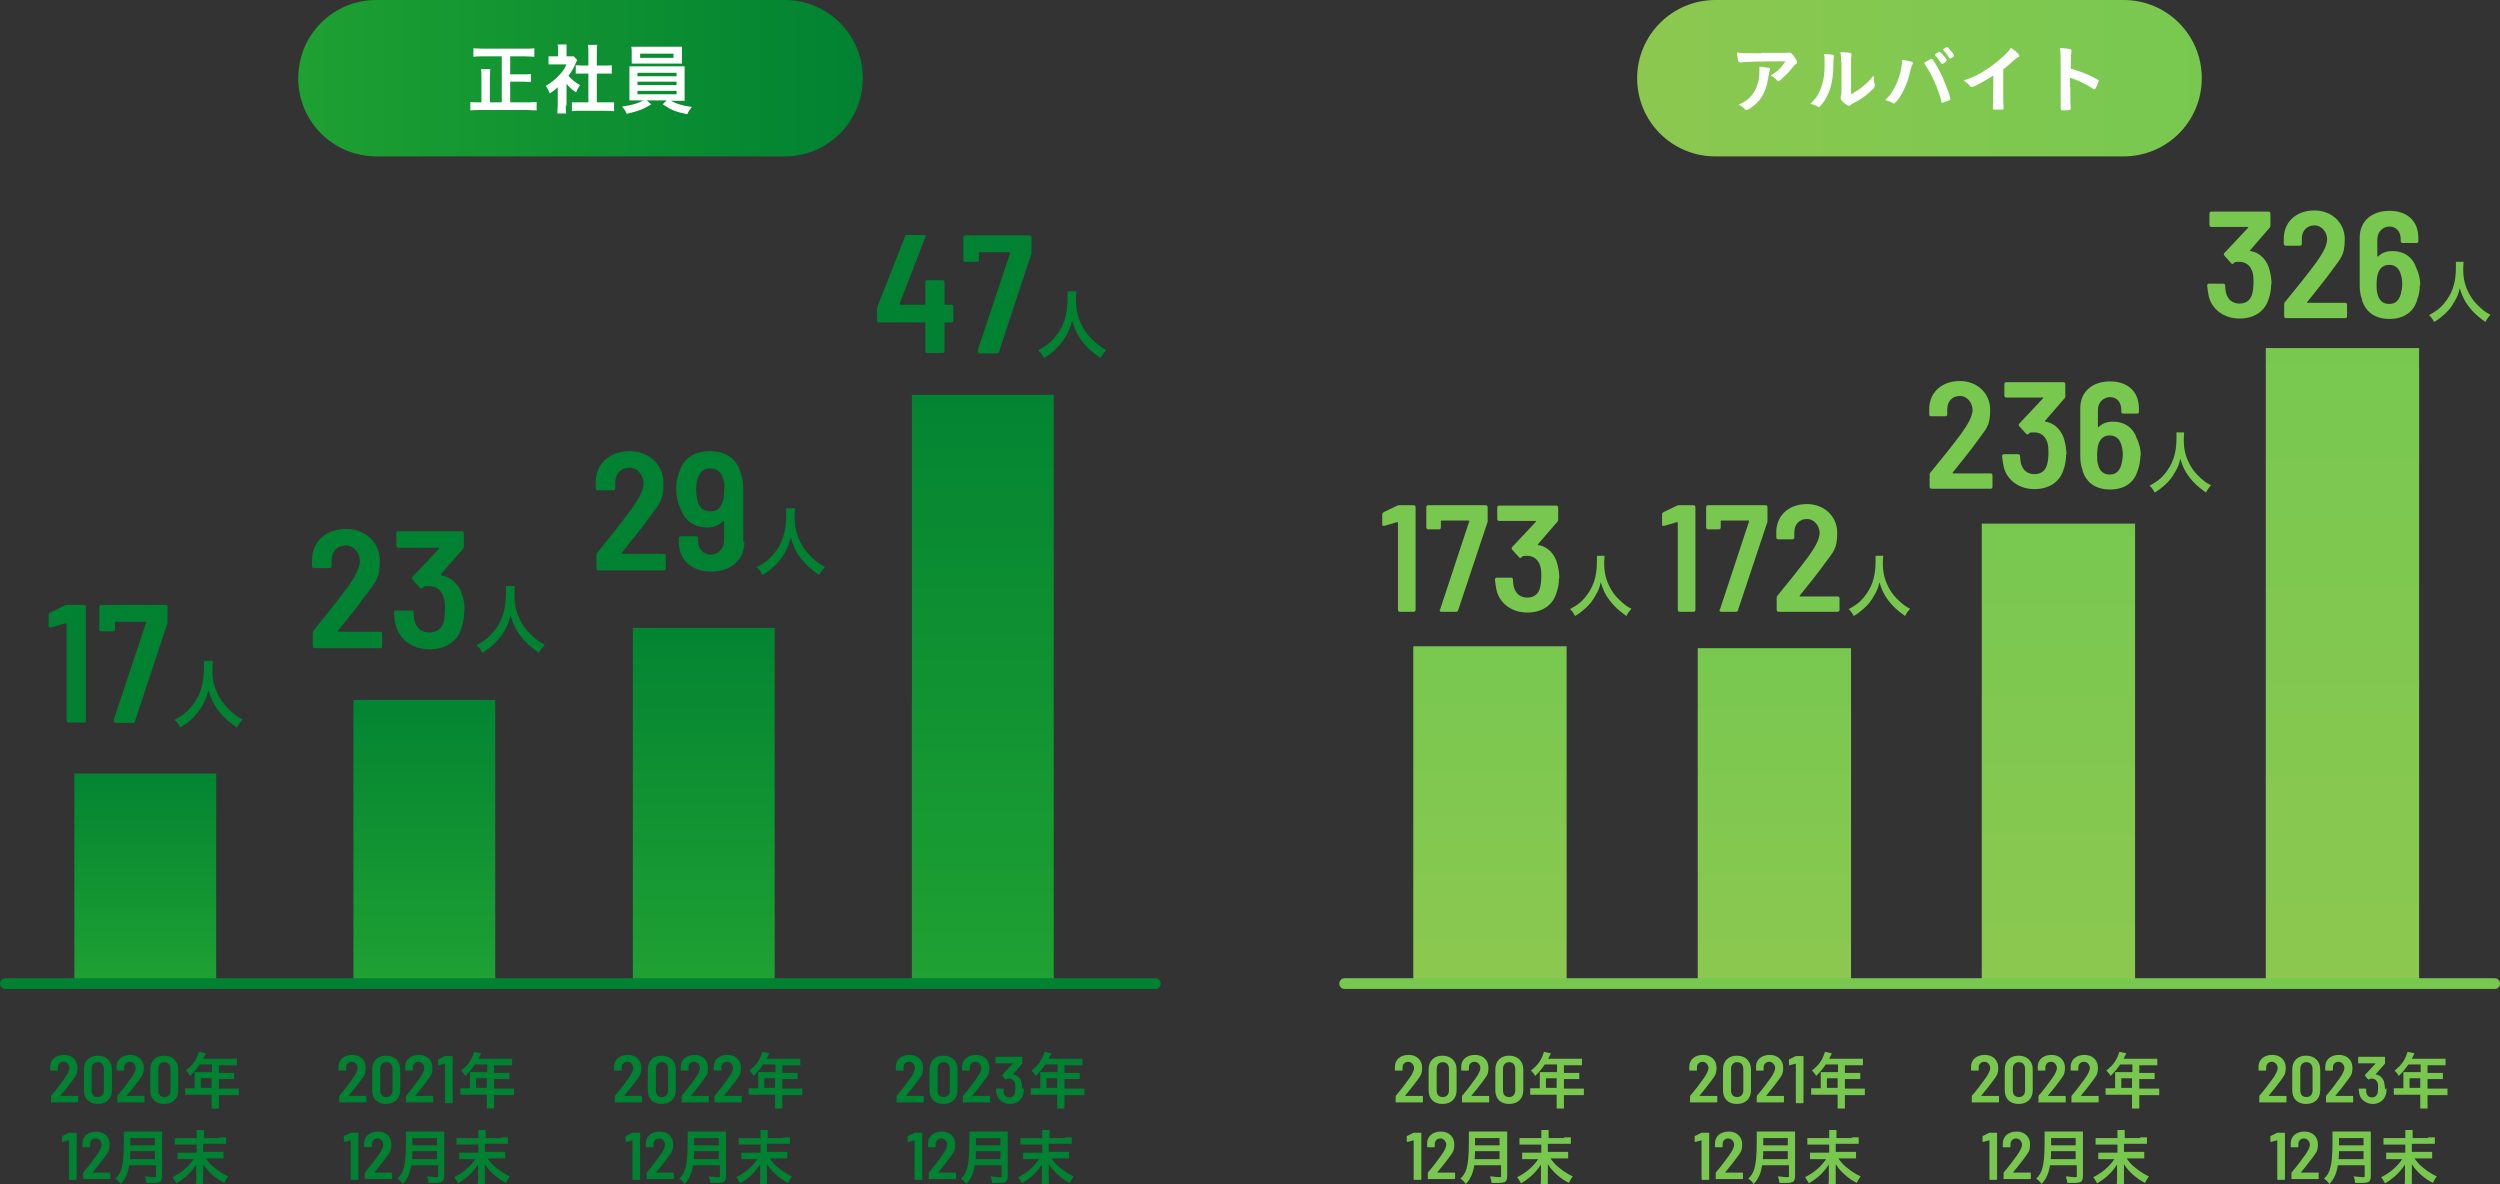 <?xml version="1.0" encoding="UTF-8"?>
<svg id="_レイヤー_2" xmlns="http://www.w3.org/2000/svg" xmlns:xlink="http://www.w3.org/1999/xlink" version="1.1" viewBox="0 0 652.2 308.9">
  <rect x="0" y="0" width="652.2" height="308.9" fill="#333333" stroke="none"/>
  <!-- Generator: Adobe Illustrator 29.1.0, SVG Export Plug-In . SVG Version: 2.1.0 Build 142)  -->
  <defs>
    <style>
      .st0 {
        fill: url(#_名称未設定グラデーション_5544);
      }

      .st1 {
        fill: url(#_名称未設定グラデーション_5543);
      }

      .st2 {
        fill: url(#_名称未設定グラデーション_5542);
      }

      .st3 {
        fill: url(#_名称未設定グラデーション_5541);
      }

      .st4 {
        fill: #008232;
      }

      .st5 {
        fill: #fff;
      }

      .st6 {
        fill: url(#_名称未設定グラデーション_518);
      }

      .st7 {
        fill: url(#_名称未設定グラデーション_554);
      }

      .st8 {
        fill: url(#_名称未設定グラデーション_123);
      }

      .st9 {
        fill: url(#_名称未設定グラデーション_121);
      }

      .st10 {
        fill: url(#_名称未設定グラデーション_122);
      }

      .st11 {
        fill: #78c850;
      }

      .st12 {
        fill: url(#_名称未設定グラデーション_12);
      }
    </style>
    <linearGradient id="_名称未設定グラデーション_518" data-name="名称未設定グラデーション 518" x1="77.8" y1="20.4" x2="225" y2="20.4" gradientUnits="userSpaceOnUse">
      <stop offset="0" stop-color="#1ea032"/>
      <stop offset="1" stop-color="#008232"/>
    </linearGradient>
    <linearGradient id="_名称未設定グラデーション_554" data-name="名称未設定グラデーション 554" x1="462.9" y1="256.6" x2="462.9" y2="169.1" gradientUnits="userSpaceOnUse">
      <stop offset="0" stop-color="#8cc850"/>
      <stop offset="1" stop-color="#78c850"/>
    </linearGradient>
    <linearGradient id="_名称未設定グラデーション_5541" data-name="名称未設定グラデーション 554" x1="388.7" x2="388.7" y2="168.6" xlink:href="#_名称未設定グラデーション_554"/>
    <linearGradient id="_名称未設定グラデーション_5542" data-name="名称未設定グラデーション 554" x1="537" x2="537" y2="136.6" xlink:href="#_名称未設定グラデーション_554"/>
    <linearGradient id="_名称未設定グラデーション_5543" data-name="名称未設定グラデーション 554" x1="611.1" y1="256.6" x2="611.1" y2="90.8" xlink:href="#_名称未設定グラデーション_554"/>
    <linearGradient id="_名称未設定グラデーション_5544" data-name="名称未設定グラデーション 554" x1="427.1" y1="20.4" x2="574.4" y2="20.4" xlink:href="#_名称未設定グラデーション_554"/>
    <linearGradient id="_名称未設定グラデーション_12" data-name="名称未設定グラデーション 12" x1="110.7" y1="256.2" x2="110.7" y2="182.6" gradientUnits="userSpaceOnUse">
      <stop offset="0" stop-color="#1fa133"/>
      <stop offset="1" stop-color="#038432"/>
    </linearGradient>
    <linearGradient id="_名称未設定グラデーション_121" data-name="名称未設定グラデーション 12" x1="183.6" y1="256.6" x2="183.6" y2="163.8" xlink:href="#_名称未設定グラデーション_12"/>
    <linearGradient id="_名称未設定グラデーション_122" data-name="名称未設定グラデーション 12" x1="256.4" y1="256.6" x2="256.4" y2="103" xlink:href="#_名称未設定グラデーション_12"/>
    <linearGradient id="_名称未設定グラデーション_123" data-name="名称未設定グラデーション 12" x1="37.9" y1="256.2" x2="37.9" y2="201.8" xlink:href="#_名称未設定グラデーション_12"/>
  </defs>
  <g>
    <path class="st4" d="M155.6,148.3v-3.4c0-.3,0-.4.2-.7,3.2-3.9,6.2-7.7,8.8-11.2,2-2.8,3.3-5.1,3.3-7s-1.5-4-3.7-4-3.7,1.5-3.7,3.9v1.5c0,.3-.2.5-.5.5h-4.1c-.3,0-.5-.2-.5-.5v-1.9c.2-4.8,3.9-7.8,8.9-7.8s8.8,3.5,8.8,8.3-1.2,5.5-3.5,8.7c-2.2,3.1-4.8,6.3-7.4,9.5-.1.1,0,.3.1.3h10.9c.3,0,.5.2.5.5v3.3c0,.3-.2.5-.5.5h-17.1c-.3,0-.5-.2-.5-.5Z"/>
    <path class="st4" d="M194.2,141.3c0,4.8-3.5,7.8-8.7,7.8s-8.4-3.1-8.4-7.7v-1c0-.3.2-.5.5-.5h4c.3,0,.5.2.5.5v.6c0,2.2,1.4,3.7,3.3,3.7s3.5-1.5,3.5-3.8v-4.8c0-.2-.1-.3-.3-.1-1.1,1.1-2.5,1.6-4.1,1.6-3.5,0-6-1.9-7-5-.7-1.4-1.1-3.1-1.1-5s.3-3.2.8-4.4c1-3.6,3.9-5.5,8-5.5s6.9,1.9,8,5.5c0,0,0,.2,0,.2.5,1.1.7,2.5.7,4.1v13.9ZM189,127.7c0-1,0-2-.4-2.9-.5-1.7-1.6-2.6-3.3-2.6s-2.8,1-3.3,2.7c-.3.9-.4,1.9-.4,2.9s.2,2.3.5,3.3c.5,1.5,1.6,2.3,3.2,2.3s2.7-.8,3.2-2.4c.4-1,.4-2.2.4-3.3Z"/>
    <path class="st4" d="M207.4,132.6c0,.3-.1,1.3-.1,2,0,3.1.5,5.1,1.9,7.6.8,1.4,1.7,2.4,3,3.6,1.1,1,1.7,1.4,3,2.1-.7.8-1,1.2-1.5,2.1-2.3-1.6-3.5-2.7-4.9-4.5-1.2-1.6-1.9-3.1-2.5-5.3-.4,1.5-.7,2.4-1.5,3.9-.8,1.4-1.6,2.4-2.9,3.7-1,.9-1.6,1.4-3,2.2-.4-.9-.8-1.4-1.5-2,2-1.1,3-1.8,4.2-3.2,2.5-2.8,3.5-6,3.5-10.6s0-1.1,0-1.6h2.5Z"/>
  </g>
  <g>
    <path class="st4" d="M248.7,80.1v3.5c0,.3-.2.5-.5.5h-1.6c-.1,0-.2,0-.2.2v7.3c0,.3-.2.5-.5.5h-4c-.3,0-.5-.2-.5-.5v-7.3c0-.1,0-.2-.2-.2h-11.9c-.3,0-.5-.2-.5-.5v-2.9c0-.2,0-.4.1-.7l7.2-18.3c0-.3.3-.4.6-.4h4.3c.4,0,.6.2.4.6l-6.7,17.3c0,.2,0,.3.2.3h6.3c.1,0,.2,0,.2-.2v-5.7c0-.3.2-.5.5-.5h4c.3,0,.5.2.5.5v5.7c0,.1,0,.2.2.2h1.6c.3,0,.5.2.5.5Z"/>
    <path class="st4" d="M255,91.6l8.5-25.5c0-.2,0-.3-.2-.3h-7.7c-.1,0-.2,0-.2.2v1.8c0,.3-.2.5-.5.5h-3.1c-.3,0-.5-.2-.5-.5v-5.9c0-.3.3-.5.6-.5h16.7c.3,0,.5.2.5.5v3.5c0,.2,0,.4,0,.7l-8.5,25.7c0,.3-.3.4-.6.4h-4.4c-.4,0-.5-.2-.4-.6Z"/>
    <path class="st4" d="M280.8,76c0,.3-.1,1.3-.1,2,0,3.1.5,5.1,1.9,7.6.8,1.4,1.7,2.4,3,3.6,1.1,1,1.7,1.4,3,2.1-.7.8-1,1.2-1.5,2.1-2.3-1.6-3.5-2.7-4.9-4.5-1.2-1.6-1.9-3.1-2.5-5.3-.4,1.5-.7,2.4-1.5,3.9-.8,1.4-1.6,2.4-2.9,3.7-1,.9-1.6,1.4-3,2.2-.4-.9-.8-1.4-1.5-2,2-1.1,3-1.8,4.2-3.2,2.5-2.8,3.5-6,3.5-10.6s0-1.1,0-1.6h2.5Z"/>
  </g>
  <g>
    <path class="st4" d="M233.9,287.6v-1.4c0-.1,0-.2,0-.3,1.3-1.5,2.5-3.1,3.5-4.5.8-1.1,1.3-2.1,1.3-2.8s-.6-1.6-1.5-1.6-1.5.6-1.5,1.5v.6c0,.1,0,.2-.2.2h-1.6c-.1,0-.2,0-.2-.2v-.8c0-1.9,1.5-3.1,3.6-3.1s3.5,1.4,3.5,3.3-.5,2.2-1.4,3.5c-.9,1.2-1.9,2.5-3,3.8,0,0,0,.1,0,.1h4.4c.1,0,.2,0,.2.2v1.3c0,.1,0,.2-.2.2h-6.8c-.1,0-.2,0-.2-.2Z"/>
    <path class="st4" d="M242.5,284.4v-5.4c0-2.2,1.4-3.6,3.6-3.6s3.7,1.4,3.7,3.6v5.4c0,2.2-1.4,3.6-3.7,3.6s-3.6-1.4-3.6-3.6ZM247.8,284.5v-5.6c0-1.1-.6-1.8-1.6-1.8s-1.6.7-1.6,1.8v5.6c0,1.1.6,1.7,1.6,1.7s1.6-.7,1.6-1.7Z"/>
    <path class="st4" d="M251.2,287.6v-1.4c0-.1,0-.2,0-.3,1.3-1.5,2.5-3.1,3.5-4.5.8-1.1,1.3-2.1,1.3-2.8s-.6-1.6-1.5-1.6-1.5.6-1.5,1.5v.6c0,.1,0,.2-.2.2h-1.6c-.1,0-.2,0-.2-.2v-.8c0-1.9,1.5-3.1,3.6-3.1s3.5,1.4,3.5,3.3-.5,2.2-1.4,3.5c-.9,1.2-1.9,2.5-3,3.8,0,0,0,.1,0,.1h4.4c.1,0,.2,0,.2.2v1.3c0,.1,0,.2-.2.2h-6.8c-.1,0-.2,0-.2-.2Z"/>
    <path class="st4" d="M267.1,283.9c0,.6,0,1.1-.2,1.7-.4,1.4-1.7,2.4-3.4,2.4s-3.2-1.1-3.5-2.6c-.1-.4-.1-.8-.2-1.2,0-.1,0-.2.2-.2h1.6c.1,0,.2,0,.2.2,0,.3,0,.6,0,.8.2.8.7,1.3,1.5,1.3s1.3-.5,1.5-1.2c0-.4.1-.8.1-1.2s0-1-.1-1.3c-.2-.7-.8-1.2-1.5-1.2s-.4,0-.7.2c-.1,0-.2,0-.3,0l-.8-.9c0,0,0-.2,0-.3l2.7-2.9c0,0,0-.1,0-.1h-4.3c-.1,0-.2,0-.2-.2v-1.3c0-.1,0-.2.2-.2h6.6c.1,0,.2,0,.2.2v1.4c0,.1,0,.2-.1.3l-2.3,2.6c0,0,0,0,0,.1,1.2.2,2,1.1,2.2,2.2.1.5.2,1.1.2,1.7Z"/>
    <path class="st4" d="M271.4,280.6c0-.3,0-.6,0-.9.3,0,.6,0,1.1,0h3.4v-2h-3.2c-.8,1.2-1.6,2.1-2.5,3-.4-.7-.6-.9-1.1-1.4,1.6-1.3,2.4-2.3,3-3.8.2-.5.3-.8.4-1.1l1.8.4c0,0-.3.6-.7,1.4h7.2c.8,0,1.1,0,1.6,0v1.7c-.5,0-.9,0-1.6,0h-3.1v2h2.4c.7,0,1.1,0,1.6,0v1.6c-.4,0-.9,0-1.5,0h-2.5v2.5h3.5c.7,0,1.2,0,1.7,0v1.7c-.5,0-1,0-1.7,0h-3.5v1.9c0,.8,0,1.2,0,1.6h-1.9c0-.4,0-.8,0-1.7v-1.9h-5.2c-.7,0-1.2,0-1.7,0v-1.7c.5,0,1,0,1.7,0h.8v-3.2ZM275.8,283.8v-2.5h-2.8v2.5h2.8Z"/>
    <path class="st4" d="M238.7,295.5h1.7c.1,0,.2,0,.2.2v11.9c0,.1,0,.2-.2.2h-1.6c-.1,0-.2,0-.2-.2v-10.1c0,0,0,0-.1,0l-1.5.4c-.1,0-.2,0-.2-.2v-1.2c0-.1,0-.2.2-.2l1.6-.8c0,0,.2,0,.3,0Z"/>
    <path class="st4" d="M242.3,307.6v-1.4c0-.1,0-.2,0-.3,1.3-1.5,2.5-3.1,3.5-4.5.8-1.1,1.3-2.1,1.3-2.8s-.6-1.6-1.5-1.6-1.5.6-1.5,1.5v.6c0,.1,0,.2-.2.2h-1.6c-.1,0-.2,0-.2-.2v-.8c0-1.9,1.5-3.1,3.6-3.1s3.5,1.4,3.5,3.3-.5,2.2-1.4,3.5c-.9,1.2-1.9,2.5-3,3.8,0,0,0,.1,0,.1h4.4c.1,0,.2,0,.2.2v1.3c0,.1,0,.2-.2.2h-6.8c-.1,0-.2,0-.2-.2Z"/>
    <path class="st4" d="M254.3,304c-.1.8-.3,1.3-.4,1.8-.4,1.2-.9,2.1-1.8,3.1-.4-.6-.8-1-1.4-1.4.9-.9,1.3-1.6,1.6-2.7.4-1.4.6-3.2.6-7.2s0-1.8,0-2.4c.6,0,1,0,1.8,0h6.4c.8,0,1.3,0,1.8,0,0,.4,0,.8,0,1.7v9.9c0,.8-.2,1.2-.5,1.5-.4.2-.8.3-1.8.3s-.9,0-1.8,0c0-.7-.2-1.1-.4-1.7.8,0,1.6.2,2.3.2s.6,0,.6-.4v-2.7h-6.7ZM261,302.4v-2.1h-6.4c0,.5,0,1-.1,2.1h6.5ZM261,298.8v-1.9h-6.4v1.9h6.4Z"/>
    <path class="st4" d="M277.7,296.7c1,0,1.5,0,1.9,0v1.7c-.5,0-1,0-1.8,0h-4.2v2.1h3.4c1,0,1.5,0,1.9,0v1.7c-.5,0-1.1,0-1.9,0h-2.7c.7,1,1.2,1.6,2.2,2.4,1.1.9,2.3,1.7,3.6,2.3-.4.5-.7,1-1,1.7-1.2-.6-2.2-1.3-3.2-2.2-1-.9-1.6-1.6-2.3-2.7,0,.8,0,1.1,0,1.4v2.6c0,.6,0,1.1,0,1.6h-1.9c0-.5.1-.9.1-1.6v-2.5c0-.5,0-.7,0-1.4-1.3,2-2.8,3.5-5.2,4.9-.4-.7-.6-1-1-1.6,2.4-1.2,4.1-2.7,5.5-4.7h-2.4c-.8,0-1.3,0-1.8,0v-1.7c.5,0,.9,0,1.8,0h3.2v-2.1h-3.9c-.8,0-1.3,0-1.8,0v-1.7c.5,0,.9,0,1.8,0h3.9v-1c0-.5,0-.8,0-1.1h1.9c0,.3,0,.5,0,1.1v1h4.2Z"/>
  </g>
  <g>
    <path class="st4" d="M160.4,287.6v-1.4c0-.1,0-.2,0-.3,1.3-1.5,2.5-3.1,3.5-4.5.8-1.1,1.3-2.1,1.3-2.8s-.6-1.6-1.5-1.6-1.5.6-1.5,1.5v.6c0,.1,0,.2-.2.2h-1.6c-.1,0-.2,0-.2-.2v-.8c0-1.9,1.5-3.1,3.6-3.1s3.5,1.4,3.5,3.3-.5,2.2-1.4,3.5c-.9,1.2-1.9,2.5-3,3.8,0,0,0,.1,0,.1h4.4c.1,0,.2,0,.2.2v1.3c0,.1,0,.2-.2.2h-6.8c-.1,0-.2,0-.2-.2Z"/>
    <path class="st4" d="M169,284.4v-5.4c0-2.2,1.4-3.6,3.6-3.6s3.7,1.4,3.7,3.6v5.4c0,2.2-1.4,3.6-3.7,3.6s-3.6-1.4-3.6-3.6ZM174.3,284.5v-5.6c0-1.1-.6-1.8-1.6-1.8s-1.6.7-1.6,1.8v5.6c0,1.1.6,1.7,1.6,1.7s1.6-.7,1.6-1.7Z"/>
    <path class="st4" d="M177.8,287.6v-1.4c0-.1,0-.2,0-.3,1.3-1.5,2.5-3.1,3.5-4.5.8-1.1,1.3-2.1,1.3-2.8s-.6-1.6-1.5-1.6-1.5.6-1.5,1.5v.6c0,.1,0,.2-.2.2h-1.6c-.1,0-.2,0-.2-.2v-.8c0-1.9,1.5-3.1,3.6-3.1s3.5,1.4,3.5,3.3-.5,2.2-1.4,3.5c-.9,1.2-1.9,2.5-3,3.8,0,0,0,.1,0,.1h4.4c.1,0,.2,0,.2.2v1.3c0,.1,0,.2-.2.2h-6.8c-.1,0-.2,0-.2-.2Z"/>
    <path class="st4" d="M186.4,287.6v-1.4c0-.1,0-.2,0-.3,1.3-1.5,2.5-3.1,3.5-4.5.8-1.1,1.3-2.1,1.3-2.8s-.6-1.6-1.5-1.6-1.5.6-1.5,1.5v.6c0,.1,0,.2-.2.2h-1.6c-.1,0-.2,0-.2-.2v-.8c0-1.9,1.5-3.1,3.6-3.1s3.5,1.4,3.5,3.3-.5,2.2-1.4,3.5c-.9,1.2-1.9,2.5-3,3.8,0,0,0,.1,0,.1h4.4c.1,0,.2,0,.2.2v1.3c0,.1,0,.2-.2.2h-6.8c-.1,0-.2,0-.2-.2Z"/>
    <path class="st4" d="M197.8,280.6c0-.3,0-.6,0-.9.3,0,.6,0,1.1,0h3.4v-2h-3.2c-.8,1.2-1.6,2.1-2.5,3-.4-.7-.6-.9-1.1-1.4,1.6-1.3,2.4-2.3,3-3.8.2-.5.3-.8.4-1.1l1.8.4c0,0-.3.6-.7,1.4h7.2c.8,0,1.1,0,1.6,0v1.7c-.5,0-.9,0-1.6,0h-3.1v2h2.4c.7,0,1.1,0,1.6,0v1.6c-.4,0-.9,0-1.5,0h-2.5v2.5h3.5c.7,0,1.2,0,1.7,0v1.7c-.5,0-1,0-1.7,0h-3.5v1.9c0,.8,0,1.2,0,1.6h-1.9c0-.4,0-.8,0-1.7v-1.9h-5.2c-.7,0-1.2,0-1.7,0v-1.7c.5,0,1,0,1.7,0h.8v-3.2ZM202.2,283.8v-2.5h-2.8v2.5h2.8Z"/>
    <path class="st4" d="M165.1,295.5h1.7c.1,0,.2,0,.2.2v11.9c0,.1,0,.2-.2.2h-1.6c-.1,0-.2,0-.2-.2v-10.1c0,0,0,0-.1,0l-1.5.4c-.1,0-.2,0-.2-.2v-1.2c0-.1,0-.2.2-.2l1.6-.8c0,0,.2,0,.3,0Z"/>
    <path class="st4" d="M168.7,307.6v-1.4c0-.1,0-.2,0-.3,1.3-1.5,2.5-3.1,3.5-4.5.8-1.1,1.3-2.1,1.3-2.8s-.6-1.6-1.5-1.6-1.5.6-1.5,1.5v.6c0,.1,0,.2-.2.2h-1.6c-.1,0-.2,0-.2-.2v-.8c0-1.9,1.5-3.1,3.6-3.1s3.5,1.4,3.5,3.3-.5,2.2-1.4,3.5c-.9,1.2-1.9,2.5-3,3.8,0,0,0,.1,0,.1h4.4c.1,0,.2,0,.2.2v1.3c0,.1,0,.2-.2.2h-6.8c-.1,0-.2,0-.2-.2Z"/>
    <path class="st4" d="M180.8,304c-.1.8-.3,1.3-.4,1.8-.4,1.2-.9,2.1-1.8,3.1-.4-.6-.8-1-1.4-1.4.9-.9,1.3-1.6,1.6-2.7.4-1.4.6-3.2.6-7.2s0-1.8,0-2.4c.6,0,1,0,1.8,0h6.4c.8,0,1.3,0,1.8,0,0,.4,0,.8,0,1.7v9.9c0,.8-.2,1.2-.5,1.5-.4.2-.8.3-1.8.3s-.9,0-1.8,0c0-.7-.2-1.1-.4-1.7.8,0,1.6.2,2.3.2s.6,0,.6-.4v-2.7h-6.7ZM187.5,302.4v-2.1h-6.4c0,.5,0,1-.1,2.1h6.5ZM187.5,298.8v-1.9h-6.4v1.9h6.4Z"/>
    <path class="st4" d="M204.2,296.7c1,0,1.5,0,1.9,0v1.7c-.5,0-1,0-1.8,0h-4.2v2.1h3.4c1,0,1.5,0,1.9,0v1.7c-.5,0-1.1,0-1.9,0h-2.7c.7,1,1.2,1.6,2.2,2.4,1.1.9,2.3,1.7,3.6,2.3-.4.5-.7,1-1,1.7-1.2-.6-2.2-1.3-3.2-2.2-1-.9-1.6-1.6-2.3-2.7,0,.8,0,1.1,0,1.4v2.6c0,.6,0,1.1,0,1.6h-1.9c0-.5.1-.9.1-1.6v-2.5c0-.5,0-.7,0-1.4-1.3,2-2.8,3.5-5.2,4.9-.4-.7-.6-1-1-1.6,2.4-1.2,4.1-2.7,5.5-4.7h-2.4c-.8,0-1.3,0-1.8,0v-1.7c.5,0,.9,0,1.8,0h3.2v-2.1h-3.9c-.8,0-1.3,0-1.8,0v-1.7c.5,0,.9,0,1.8,0h3.9v-1c0-.5,0-.8,0-1.1h1.9c0,.3,0,.5,0,1.1v1h4.2Z"/>
  </g>
  <g>
    <path class="st4" d="M88.5,287.6v-1.4c0-.1,0-.2,0-.3,1.3-1.5,2.5-3.1,3.5-4.5.8-1.1,1.3-2.1,1.3-2.8s-.6-1.6-1.5-1.6-1.5.6-1.5,1.5v.6c0,.1,0,.2-.2.2h-1.6c-.1,0-.2,0-.2-.2v-.8c0-1.9,1.5-3.1,3.6-3.1s3.5,1.4,3.5,3.3-.5,2.2-1.4,3.5c-.9,1.2-1.9,2.5-3,3.8,0,0,0,.1,0,.1h4.4c.1,0,.2,0,.2.2v1.3c0,.1,0,.2-.2.2h-6.8c-.1,0-.2,0-.2-.2Z"/>
    <path class="st4" d="M97.1,284.4v-5.4c0-2.2,1.4-3.6,3.6-3.6s3.7,1.4,3.7,3.6v5.4c0,2.2-1.4,3.6-3.7,3.6s-3.6-1.4-3.6-3.6ZM102.4,284.5v-5.6c0-1.1-.6-1.8-1.6-1.8s-1.6.7-1.6,1.8v5.6c0,1.1.6,1.7,1.6,1.7s1.6-.7,1.6-1.7Z"/>
    <path class="st4" d="M105.9,287.6v-1.4c0-.1,0-.2,0-.3,1.3-1.5,2.5-3.1,3.5-4.5.8-1.1,1.3-2.1,1.3-2.8s-.6-1.6-1.5-1.6-1.5.6-1.5,1.5v.6c0,.1,0,.2-.2.2h-1.6c-.1,0-.2,0-.2-.2v-.8c0-1.9,1.5-3.1,3.6-3.1s3.5,1.4,3.5,3.3-.5,2.2-1.4,3.5c-.9,1.2-1.9,2.5-3,3.8,0,0,0,.1,0,.1h4.4c.1,0,.2,0,.2.2v1.3c0,.1,0,.2-.2.2h-6.8c-.1,0-.2,0-.2-.2Z"/>
    <path class="st4" d="M116.2,275.5h1.7c.1,0,.2,0,.2.2v11.9c0,.1,0,.2-.2.2h-1.6c-.1,0-.2,0-.2-.2v-10.1c0,0,0,0-.1,0l-1.5.4c-.1,0-.2,0-.2-.2v-1.2c0-.1,0-.2.2-.2l1.6-.8c0,0,.2,0,.3,0Z"/>
    <path class="st4" d="M122.6,280.6c0-.3,0-.6,0-.9.3,0,.6,0,1.1,0h3.4v-2h-3.2c-.8,1.2-1.6,2.1-2.5,3-.4-.7-.6-.9-1.1-1.4,1.6-1.3,2.4-2.3,3-3.8.2-.5.3-.8.4-1.1l1.8.4c0,0-.3.6-.7,1.4h7.2c.8,0,1.1,0,1.6,0v1.7c-.5,0-.9,0-1.6,0h-3.1v2h2.4c.7,0,1.1,0,1.6,0v1.6c-.4,0-.9,0-1.5,0h-2.5v2.5h3.5c.7,0,1.2,0,1.7,0v1.7c-.5,0-1,0-1.7,0h-3.5v1.9c0,.8,0,1.2,0,1.6h-1.9c0-.4,0-.8,0-1.7v-1.9h-5.2c-.7,0-1.2,0-1.7,0v-1.7c.5,0,1,0,1.7,0h.8v-3.2ZM127,283.8v-2.5h-2.8v2.5h2.8Z"/>
    <path class="st4" d="M91.6,295.5h1.7c.1,0,.2,0,.2.2v11.9c0,.1,0,.2-.2.2h-1.6c-.1,0-.2,0-.2-.2v-10.1c0,0,0,0-.1,0l-1.5.4c-.1,0-.2,0-.2-.2v-1.2c0-.1,0-.2.2-.2l1.6-.8c0,0,.2,0,.3,0Z"/>
    <path class="st4" d="M95.2,307.6v-1.4c0-.1,0-.2,0-.3,1.3-1.5,2.5-3.1,3.5-4.5.8-1.1,1.3-2.1,1.3-2.8s-.6-1.6-1.5-1.6-1.5.6-1.5,1.5v.6c0,.1,0,.2-.2.2h-1.6c-.1,0-.2,0-.2-.2v-.8c0-1.9,1.5-3.1,3.6-3.1s3.5,1.4,3.5,3.3-.5,2.2-1.4,3.5c-.9,1.2-1.9,2.5-3,3.8,0,0,0,.1,0,.1h4.4c.1,0,.2,0,.2.2v1.3c0,.1,0,.2-.2.2h-6.8c-.1,0-.2,0-.2-.2Z"/>
    <path class="st4" d="M107.3,304c-.1.8-.3,1.3-.4,1.8-.4,1.2-.9,2.1-1.8,3.1-.4-.6-.8-1-1.4-1.4.9-.9,1.3-1.6,1.6-2.7.4-1.4.6-3.2.6-7.2s0-1.8,0-2.4c.6,0,1,0,1.8,0h6.4c.8,0,1.3,0,1.8,0,0,.4,0,.8,0,1.7v9.9c0,.8-.2,1.2-.5,1.5-.4.2-.8.3-1.8.3s-.9,0-1.8,0c0-.7-.2-1.1-.4-1.7.8,0,1.6.2,2.3.2s.6,0,.6-.4v-2.7h-6.7ZM114,302.4v-2.1h-6.4c0,.5,0,1-.1,2.1h6.5ZM114,298.8v-1.9h-6.4v1.9h6.4Z"/>
    <path class="st4" d="M130.6,296.7c1,0,1.5,0,1.9,0v1.7c-.5,0-1,0-1.8,0h-4.2v2.1h3.4c1,0,1.5,0,1.9,0v1.7c-.5,0-1.1,0-1.9,0h-2.7c.7,1,1.2,1.6,2.2,2.4,1.1.9,2.3,1.7,3.6,2.3-.4.5-.7,1-1,1.7-1.2-.6-2.2-1.3-3.2-2.2-1-.9-1.6-1.6-2.3-2.7,0,.8,0,1.1,0,1.4v2.6c0,.6,0,1.1,0,1.6h-1.9c0-.5.1-.9.1-1.6v-2.5c0-.5,0-.7,0-1.4-1.3,2-2.8,3.5-5.2,4.9-.4-.7-.6-1-1-1.6,2.4-1.2,4.1-2.7,5.5-4.7h-2.4c-.8,0-1.3,0-1.8,0v-1.7c.5,0,.9,0,1.8,0h3.2v-2.1h-3.9c-.8,0-1.3,0-1.8,0v-1.7c.5,0,.9,0,1.8,0h3.9v-1c0-.5,0-.8,0-1.1h1.9c0,.3,0,.5,0,1.1v1h4.2Z"/>
  </g>
  <g>
    <path class="st4" d="M13.3,287.6v-1.4c0-.1,0-.2,0-.3,1.3-1.5,2.5-3.1,3.5-4.5.8-1.1,1.3-2.1,1.3-2.8s-.6-1.6-1.5-1.6-1.5.6-1.5,1.5v.6c0,.1,0,.2-.2.2h-1.6c-.1,0-.2,0-.2-.2v-.8c0-1.9,1.5-3.1,3.6-3.1s3.5,1.4,3.5,3.3-.5,2.2-1.4,3.5c-.9,1.2-1.9,2.5-3,3.8,0,0,0,.1,0,.1h4.4c.1,0,.2,0,.2.2v1.3c0,.1,0,.2-.2.2h-6.8c-.1,0-.2,0-.2-.2Z"/>
    <path class="st4" d="M21.9,284.4v-5.4c0-2.2,1.4-3.6,3.6-3.6s3.7,1.4,3.7,3.6v5.4c0,2.2-1.4,3.6-3.7,3.6s-3.6-1.4-3.6-3.6ZM27.1,284.5v-5.6c0-1.1-.6-1.8-1.6-1.8s-1.6.7-1.6,1.8v5.6c0,1.1.6,1.7,1.6,1.7s1.6-.7,1.6-1.7Z"/>
    <path class="st4" d="M30.6,287.6v-1.4c0-.1,0-.2,0-.3,1.3-1.5,2.5-3.1,3.5-4.5.8-1.1,1.3-2.1,1.3-2.8s-.6-1.6-1.5-1.6-1.5.6-1.5,1.5v.6c0,.1,0,.2-.2.2h-1.6c-.1,0-.2,0-.2-.2v-.8c0-1.9,1.5-3.1,3.6-3.1s3.5,1.4,3.5,3.3-.5,2.2-1.4,3.5c-.9,1.2-1.9,2.5-3,3.8,0,0,0,.1,0,.1h4.4c.1,0,.2,0,.2.2v1.3c0,.1,0,.2-.2.2h-6.8c-.1,0-.2,0-.2-.2Z"/>
    <path class="st4" d="M39.2,284.4v-5.4c0-2.2,1.4-3.6,3.6-3.6s3.7,1.4,3.7,3.6v5.4c0,2.2-1.4,3.6-3.7,3.6s-3.6-1.4-3.6-3.6ZM44.5,284.5v-5.6c0-1.1-.6-1.8-1.6-1.8s-1.6.7-1.6,1.8v5.6c0,1.1.6,1.7,1.6,1.7s1.6-.7,1.6-1.7Z"/>
    <path class="st4" d="M50.8,280.6c0-.3,0-.6,0-.9.3,0,.6,0,1.1,0h3.4v-2h-3.2c-.8,1.2-1.6,2.1-2.5,3-.4-.7-.6-.9-1.1-1.4,1.6-1.3,2.4-2.3,3-3.8.2-.5.3-.8.4-1.1l1.8.4c0,0-.3.6-.7,1.4h7.2c.8,0,1.1,0,1.6,0v1.7c-.5,0-.9,0-1.6,0h-3.1v2h2.4c.7,0,1.1,0,1.6,0v1.6c-.4,0-.9,0-1.5,0h-2.5v2.5h3.5c.7,0,1.2,0,1.7,0v1.7c-.5,0-1,0-1.7,0h-3.5v1.9c0,.8,0,1.2,0,1.6h-1.9c0-.4,0-.8,0-1.7v-1.9h-5.2c-.7,0-1.2,0-1.7,0v-1.7c.5,0,1,0,1.7,0h.8v-3.2ZM55.2,283.8v-2.5h-2.8v2.5h2.8Z"/>
    <path class="st4" d="M18.1,295.5h1.7c.1,0,.2,0,.2.2v11.9c0,.1,0,.2-.2.2h-1.6c-.1,0-.2,0-.2-.2v-10.1c0,0,0,0-.1,0l-1.5.4c-.1,0-.2,0-.2-.2v-1.2c0-.1,0-.2.2-.2l1.6-.8c0,0,.2,0,.3,0Z"/>
    <path class="st4" d="M21.7,307.6v-1.4c0-.1,0-.2,0-.3,1.3-1.5,2.5-3.1,3.5-4.5.8-1.1,1.3-2.1,1.3-2.8s-.6-1.6-1.5-1.6-1.5.6-1.5,1.5v.6c0,.1,0,.2-.2.2h-1.6c-.1,0-.2,0-.2-.2v-.8c0-1.9,1.5-3.1,3.6-3.1s3.5,1.4,3.5,3.3-.5,2.2-1.4,3.5c-.9,1.2-1.9,2.5-3,3.8,0,0,0,.1,0,.1h4.4c.1,0,.2,0,.2.2v1.3c0,.1,0,.2-.2.2h-6.8c-.1,0-.2,0-.2-.2Z"/>
    <path class="st4" d="M33.7,304c-.1.8-.3,1.3-.4,1.8-.4,1.2-.9,2.1-1.8,3.1-.4-.6-.8-1-1.4-1.4.9-.9,1.3-1.6,1.6-2.7.4-1.4.6-3.2.6-7.2s0-1.8,0-2.4c.6,0,1,0,1.8,0h6.4c.8,0,1.3,0,1.8,0,0,.4,0,.8,0,1.7v9.9c0,.8-.2,1.2-.5,1.5-.4.2-.8.3-1.8.3s-.9,0-1.8,0c0-.7-.2-1.1-.4-1.7.8,0,1.6.2,2.3.2s.6,0,.6-.4v-2.7h-6.7ZM40.4,302.4v-2.1h-6.4c0,.5,0,1-.1,2.1h6.5ZM40.4,298.8v-1.9h-6.4v1.9h6.4Z"/>
    <path class="st4" d="M57.1,296.7c1,0,1.5,0,1.9,0v1.7c-.5,0-1,0-1.8,0h-4.2v2.1h3.4c1,0,1.5,0,1.9,0v1.7c-.5,0-1.1,0-1.9,0h-2.7c.7,1,1.2,1.6,2.2,2.4,1.1.9,2.3,1.7,3.6,2.3-.4.5-.7,1-1,1.7-1.2-.6-2.2-1.3-3.2-2.2-1-.9-1.6-1.6-2.3-2.7,0,.8,0,1.1,0,1.4v2.6c0,.6,0,1.1,0,1.6h-1.9c0-.5.1-.9.1-1.6v-2.5c0-.5,0-.7,0-1.4-1.3,2-2.8,3.5-5.2,4.9-.4-.7-.6-1-1-1.6,2.4-1.2,4.1-2.7,5.5-4.7h-2.4c-.8,0-1.3,0-1.8,0v-1.7c.5,0,.9,0,1.8,0h3.2v-2.1h-3.9c-.8,0-1.3,0-1.8,0v-1.7c.5,0,.9,0,1.8,0h3.9v-1c0-.5,0-.8,0-1.1h1.9c0,.3,0,.5,0,1.1v1h4.2Z"/>
  </g>
  <g>
    <path class="st4" d="M81.6,168.6v-3.4c0-.3,0-.4.2-.7,3.2-3.9,6.2-7.7,8.8-11.2,2-2.8,3.3-5.1,3.3-7s-1.5-4-3.7-4-3.7,1.5-3.7,3.9v1.5c0,.3-.2.5-.5.5h-4.1c-.3,0-.5-.2-.5-.5v-1.9c.2-4.8,3.9-7.8,8.9-7.8s8.8,3.5,8.8,8.3-1.2,5.5-3.5,8.7c-2.2,3.1-4.8,6.3-7.4,9.5-.1.1,0,.3.1.3h10.9c.3,0,.5.2.5.5v3.3c0,.3-.2.5-.5.5h-17.1c-.3,0-.5-.2-.5-.5Z"/>
    <path class="st4" d="M121.1,159.4c0,1.4-.2,2.9-.6,4.1-1,3.7-4.1,5.9-8.5,5.9s-8-2.6-8.8-6.6c-.3-1-.4-2.1-.4-3,0-.4.2-.5.5-.5h4.1c.3,0,.5.2.5.5,0,.7.1,1.4.2,2,.4,1.9,1.8,3.2,3.9,3.2s3.3-1.1,3.8-2.9c.2-.9.3-2.1.3-3s0-2.4-.4-3.3c-.5-1.8-1.9-2.9-3.8-2.9s-1.1.2-1.6.5c-.3.2-.5.2-.7,0l-2-2.2c-.2-.2-.2-.5,0-.7l6.9-7.3c.1-.2,0-.3,0-.3h-10.6c-.3,0-.5-.2-.5-.5v-3.3c0-.3.2-.5.5-.5h16.6c.3,0,.5.2.5.5v3.5c0,.3,0,.5-.3.7l-5.7,6.5c0,.1,0,.2.1.3,2.9.5,4.9,2.7,5.6,5.5.4,1.2.5,2.8.5,4.1Z"/>
    <path class="st4" d="M134.3,152.9c0,.3-.1,1.3-.1,2,0,3.1.5,5.1,1.9,7.6.8,1.4,1.7,2.4,3,3.6,1.1,1,1.7,1.4,3,2.1-.7.8-1,1.2-1.5,2.1-2.3-1.6-3.5-2.7-4.9-4.5-1.2-1.6-1.9-3.1-2.5-5.3-.4,1.5-.7,2.4-1.5,3.9-.8,1.4-1.6,2.4-2.9,3.7-1,.9-1.6,1.4-3,2.2-.4-.9-.8-1.4-1.5-2,2-1.1,3-1.8,4.2-3.2,2.5-2.8,3.5-6,3.5-10.6s0-1.1,0-1.6h2.5Z"/>
  </g>
  <g>
    <path class="st4" d="M17.7,157.8h4.2c.3,0,.5.2.5.5v29.7c0,.3-.2.5-.5.5h-4c-.3,0-.5-.2-.5-.5v-25.2c0-.1-.1-.2-.3-.2l-3.8,1.1c-.4,0-.6,0-.6-.4v-2.9c0-.3.1-.5.4-.6l3.9-1.9c.2-.1.4-.1.7-.1Z"/>
    <path class="st4" d="M29.6,188l8.5-25.5c0-.2,0-.3-.2-.3h-7.7c-.1,0-.2,0-.2.2v1.8c0,.3-.2.5-.5.5h-3.1c-.3,0-.5-.2-.5-.5v-5.9c0-.3.3-.5.6-.5h16.7c.3,0,.5.2.5.5v3.5c0,.2,0,.4,0,.7l-8.5,25.7c0,.3-.3.4-.6.4h-4.4c-.4,0-.5-.2-.4-.6Z"/>
    <path class="st4" d="M55.5,172.4c0,.3-.1,1.3-.1,2,0,3.1.5,5.1,1.9,7.6.8,1.4,1.7,2.4,3,3.6,1.1,1,1.7,1.4,3,2.1-.7.8-1,1.2-1.5,2.1-2.3-1.6-3.5-2.7-4.9-4.5-1.2-1.6-1.9-3.1-2.5-5.3-.4,1.5-.7,2.4-1.5,3.9-.8,1.4-1.6,2.4-2.9,3.7-1,.9-1.6,1.4-3,2.2-.4-.9-.8-1.4-1.5-2,2-1.1,3-1.8,4.2-3.2,2.5-2.8,3.5-6,3.5-10.6s0-1.1,0-1.6h2.5Z"/>
  </g>
  <g>
    <path class="st6" d="M204.7,40.8h-106.5c-11.3,0-20.4-9.1-20.4-20.4h0C77.8,9.1,86.9,0,98.2,0h106.5c11.3,0,20.4,9.1,20.4,20.4h0c0,11.3-9.1,20.4-20.4,20.4Z"/>
    <g>
      <path class="st5" d="M130.9,14.7h-5c-.9,0-1.6,0-2.4.1v-2.2c.7,0,1.5.1,2.4.1h11.1c.9,0,1.6,0,2.4-.1v2.2c-.8,0-1.6-.1-2.4-.1h-3.9v4.7h3.3c.9,0,1.5,0,2.1-.1v2.1c-.6,0-1.3-.1-2.1-.1h-3.3v5.4h4.4c.9,0,1.8,0,2.5-.1v2.2c-.8,0-1.5-.1-2.5-.1h-12.3c-1,0-1.7,0-2.5.1v-2.2c.7.1,1.3.1,2.5.1h.4v-6.2c0-1,0-1.8-.1-2.5h2.4c0,.7-.1,1.5-.1,2.5v6.2h3.1v-12Z"/>
      <path class="st5" d="M147.6,27.6c0,.9,0,1.4.1,2h-2.3c0-.6.1-1.1.1-2v-4.8c-.8.7-1.2,1-2.1,1.6-.2-.7-.6-1.4-1-2,1.3-.8,2.3-1.5,3.3-2.6.9-.9,1.5-1.7,2.1-3h-3.1c-.7,0-1.1,0-1.6,0v-2.1c.5,0,.9,0,1.5,0h1v-1.6c0-.5,0-1-.1-1.5h2.3c0,.4,0,.9,0,1.5v1.6h.8c.6,0,.8,0,1.1,0l.9,1c-.2.3-.3.5-.4.8-.6,1.4-1,2-1.9,3.3.9,1,1.8,1.7,3,2.4-.4.6-.7,1.1-1,1.9-1-.6-1.6-1.2-2.5-2.2v5.6ZM155.7,26.7h2.3c1,0,1.6,0,2.2,0v2.3c-.7,0-1.4-.1-2.2-.1h-6.6c-.8,0-1.5,0-2.2.1v-2.3c.6,0,1.3,0,2.2,0h2.1v-7.5h-1.4c-.6,0-1.3,0-1.9,0v-2.2c.5,0,1.1.1,1.9.1h1.4v-3.4c0-.8,0-1.3-.1-2h2.4c-.1.8-.1,1.1-.1,2v3.4h2c.9,0,1.4,0,1.9-.1v2.2c-.6,0-1.2,0-1.9,0h-2v7.5Z"/>
      <path class="st5" d="M166.3,26.2c-1,0-1.5,0-2.1,0,0-.5,0-1,0-2v-4.8c0-1,0-1.5,0-2.1.6,0,1.2,0,2.1,0h10.2c.9,0,1.5,0,2.1,0,0,.5,0,1,0,2.1v6.1c0,.3,0,.4,0,.8-.6,0-1.2,0-2.1,0h-1.5c1.7.9,3.2,1.3,5.5,1.6-.7.9-.9,1.2-1.2,1.9-3-.6-4.2-1.1-6.4-2.6l1-1h-5.2l1.2,1c-1.3.8-2.2,1.3-3.5,1.7-.8.3-1.4.4-2.9.8-.3-.8-.7-1.3-1.2-1.9,2.7-.4,4.1-.8,5.5-1.6h-1.5ZM177.9,15.2c0,.6,0,1,0,1.4-.6,0-1.2,0-2.1,0h-8.9c-.9,0-1.5,0-2.1,0,0-.5,0-.9,0-1.4v-1.5c0-.6,0-.9-.1-1.5.7,0,1.2,0,2.2,0h8.8c1,0,1.5,0,2.2,0,0,.5,0,.8,0,1.5v1.5ZM166.3,19.9h10.2v-.9h-10.2v.9ZM166.3,22.2h10.2v-.9h-10.2v.9ZM166.3,24.6h10.2v-.9h-10.2v.9ZM167,14v1.1h8.7v-1.1h-8.7Z"/>
    </g>
  </g>
  <g>
    <g>
      <path class="st11" d="M438,131.8h3.8c.3,0,.5.2.5.5v26.8c0,.3-.2.5-.5.5h-3.6c-.3,0-.5-.2-.5-.5v-22.7c0-.1-.1-.2-.2-.2l-3.4,1c-.3,0-.5,0-.5-.4v-2.6c0-.2.1-.4.4-.6l3.5-1.7c.2-.1.4-.1.6-.1Z"/>
      <path class="st11" d="M448.7,159l7.6-23c0-.2,0-.2-.2-.2h-7c-.1,0-.2,0-.2.2v1.6c0,.3-.2.5-.5.5h-2.8c-.3,0-.5-.2-.5-.5v-5.3c0-.3.2-.5.5-.5h15c.3,0,.5.2.5.5v3.2c0,.2,0,.4,0,.6l-7.7,23.1c0,.2-.2.4-.5.4h-3.9c-.3,0-.5-.2-.4-.6Z"/>
      <path class="st11" d="M463.5,159v-3c0-.2,0-.4.2-.6,2.9-3.5,5.6-6.9,8-10.1,1.8-2.5,3-4.6,3-6.3s-1.3-3.6-3.3-3.6-3.3,1.4-3.3,3.5v1.3c0,.3-.2.5-.5.5h-3.7c-.3,0-.5-.2-.5-.5v-1.7c.2-4.3,3.5-7,8-7s7.9,3.2,7.9,7.5-1.1,5-3.1,7.8c-2,2.8-4.4,5.7-6.7,8.6-.1.1,0,.2.1.2h9.8c.3,0,.5.2.5.5v3c0,.3-.2.5-.5.5h-15.4c-.3,0-.5-.2-.5-.5Z"/>
      <path class="st11" d="M491.3,145c0,.3-.1,1.1-.1,1.8,0,2.8.5,4.6,1.7,6.8.7,1.3,1.5,2.2,2.7,3.3,1,.9,1.5,1.3,2.7,1.9-.6.7-.9,1.1-1.3,1.9-2.1-1.5-3.2-2.5-4.4-4.1-1.1-1.4-1.7-2.8-2.3-4.7-.3,1.4-.6,2.2-1.4,3.5-.7,1.3-1.4,2.2-2.6,3.3-.9.8-1.5,1.3-2.7,2-.4-.8-.7-1.2-1.3-1.8,1.8-1,2.7-1.6,3.8-2.9,2.2-2.6,3.2-5.4,3.2-9.5s0-1,0-1.5h2.2Z"/>
    </g>
    <g>
      <path class="st11" d="M503.4,126.9v-3c0-.2,0-.4.2-.6,2.9-3.5,5.6-6.9,8-10.1,1.8-2.5,3-4.6,3-6.3s-1.3-3.6-3.3-3.6-3.3,1.4-3.3,3.5v1.3c0,.3-.2.5-.5.5h-3.7c-.3,0-.5-.2-.5-.5v-1.7c.2-4.3,3.5-7,8-7s7.9,3.2,7.9,7.5-1.1,5-3.1,7.8c-2,2.8-4.4,5.7-6.7,8.6-.1.1,0,.2.1.2h9.8c.3,0,.5.2.5.5v3c0,.3-.2.5-.5.5h-15.4c-.3,0-.5-.2-.5-.5Z"/>
      <path class="st11" d="M539,118.6c0,1.3-.2,2.6-.6,3.7-.9,3.3-3.7,5.3-7.7,5.3s-7.2-2.4-8-5.9c-.2-.9-.3-1.9-.4-2.7,0-.3.2-.5.5-.5h3.7c.3,0,.5.2.5.5,0,.6.1,1.3.2,1.8.4,1.7,1.6,2.9,3.5,2.9s3-1,3.4-2.7c.2-.8.3-1.9.3-2.7s0-2.1-.3-2.9c-.5-1.6-1.7-2.6-3.4-2.6s-1,.2-1.5.4c-.2.2-.4.2-.6,0l-1.8-2c-.2-.2-.2-.5,0-.7l6.2-6.6c.1-.2,0-.2,0-.2h-9.6c-.3,0-.5-.2-.5-.5v-3c0-.3.2-.5.5-.5h14.9c.3,0,.5.2.5.5v3.1c0,.2,0,.4-.2.6l-5.1,5.9c0,.1,0,.2.1.2,2.6.4,4.4,2.5,5,5,.3,1.1.5,2.5.5,3.7Z"/>
      <path class="st11" d="M558.4,118.7c0,1.5-.3,2.9-.7,4-.9,3.2-3.5,5-7.2,5s-6.2-1.7-7.2-4.9c0,0,0-.2,0-.2-.4-1-.6-2.2-.6-3.6v-12.5c0-4.3,3.1-7,7.8-7s7.5,2.8,7.5,7v.9c0,.3-.2.5-.5.5h-3.6c-.3,0-.5-.2-.5-.5v-.5c0-2-1.2-3.3-2.9-3.3s-3.2,1.3-3.2,3.4v4.3c0,.2.1.2.2.1,1-1,2.3-1.4,3.7-1.4,3.2,0,5.4,1.7,6.3,4.5.6,1.2,1,2.8,1,4.5ZM553.8,118.6c0-1-.2-2.1-.5-2.9-.5-1.3-1.4-2.1-2.9-2.1s-2.4.8-2.9,2.1c-.3.9-.4,2-.4,3s0,1.8.3,2.7c.4,1.5,1.4,2.4,3,2.4s2.5-.9,3-2.5c.2-.8.4-1.7.4-2.7Z"/>
      <path class="st11" d="M569.8,112.8c0,.3-.1,1.1-.1,1.8,0,2.8.5,4.6,1.7,6.8.7,1.3,1.5,2.2,2.7,3.3,1,.9,1.5,1.3,2.7,1.9-.6.7-.9,1.1-1.3,1.9-2.1-1.5-3.2-2.5-4.4-4.1-1.1-1.4-1.7-2.8-2.3-4.7-.3,1.4-.6,2.2-1.4,3.5-.7,1.3-1.4,2.2-2.6,3.3-.9.8-1.5,1.3-2.7,2-.4-.8-.7-1.2-1.3-1.8,1.8-1,2.7-1.6,3.8-2.9,2.2-2.6,3.2-5.4,3.2-9.5s0-1,0-1.5h2.2Z"/>
    </g>
    <g>
      <path class="st11" d="M592.5,74.1c0,1.3-.2,2.6-.6,3.7-.9,3.3-3.7,5.3-7.7,5.3s-7.2-2.4-8-5.9c-.2-.9-.3-1.9-.4-2.7,0-.3.2-.5.5-.5h3.7c.3,0,.5.2.5.5,0,.6.1,1.3.2,1.8.4,1.7,1.6,2.9,3.5,2.9s3-1,3.4-2.7c.2-.8.3-1.9.3-2.7s0-2.1-.3-2.9c-.5-1.6-1.7-2.6-3.4-2.6s-1,.2-1.5.4c-.2.2-.4.2-.6,0l-1.8-2c-.2-.2-.2-.5,0-.7l6.2-6.6c.1-.2,0-.2,0-.2h-9.6c-.3,0-.5-.2-.5-.5v-3c0-.3.2-.5.5-.5h14.9c.3,0,.5.2.5.5v3.1c0,.2,0,.4-.2.6l-5.1,5.9c0,.1,0,.2.1.2,2.6.4,4.4,2.5,5,5,.3,1.1.5,2.5.5,3.7Z"/>
      <path class="st11" d="M595.9,82.4v-3c0-.2,0-.4.2-.6,2.9-3.5,5.6-6.9,8-10.1,1.8-2.5,3-4.6,3-6.3s-1.3-3.6-3.3-3.6-3.3,1.4-3.3,3.5v1.3c0,.3-.2.5-.5.5h-3.7c-.3,0-.5-.2-.5-.5v-1.7c.2-4.3,3.5-7,8-7s7.9,3.2,7.9,7.5-1.1,5-3.1,7.8c-2,2.8-4.4,5.7-6.7,8.6-.1.1,0,.2.1.2h9.8c.3,0,.5.2.5.5v3c0,.3-.2.5-.5.5h-15.4c-.3,0-.5-.2-.5-.5Z"/>
      <path class="st11" d="M631.3,74.2c0,1.5-.3,2.9-.7,4-.9,3.2-3.5,5-7.2,5s-6.2-1.7-7.2-4.9c0,0,0-.2,0-.2-.4-1-.6-2.2-.6-3.6v-12.5c0-4.3,3.1-7,7.8-7s7.5,2.8,7.5,7v.9c0,.3-.2.5-.5.5h-3.6c-.3,0-.5-.2-.5-.5v-.5c0-2-1.2-3.3-2.9-3.3s-3.2,1.3-3.2,3.4v4.3c0,.2.1.2.2.1,1-1,2.3-1.4,3.7-1.4,3.2,0,5.4,1.7,6.3,4.5.6,1.2,1,2.8,1,4.5ZM626.7,74.1c0-1-.2-2.1-.5-2.9-.5-1.3-1.4-2.1-2.9-2.1s-2.4.8-2.9,2.1c-.3.9-.4,2-.4,3s0,1.8.3,2.7c.4,1.5,1.4,2.4,3,2.4s2.5-.9,3-2.5c.2-.8.4-1.7.4-2.7Z"/>
      <path class="st11" d="M642.7,68.3c0,.3-.1,1.1-.1,1.8,0,2.8.5,4.6,1.7,6.8.7,1.3,1.5,2.2,2.7,3.3,1,.9,1.5,1.3,2.7,1.9-.6.7-.9,1.1-1.3,1.9-2.1-1.5-3.2-2.5-4.4-4.1-1.1-1.4-1.7-2.8-2.3-4.7-.3,1.4-.6,2.2-1.4,3.5-.7,1.3-1.4,2.2-2.6,3.3-.9.8-1.5,1.3-2.7,2-.4-.8-.7-1.2-1.3-1.8,1.8-1,2.7-1.6,3.8-2.9,2.2-2.6,3.2-5.4,3.2-9.5s0-1,0-1.5h2.2Z"/>
    </g>
    <rect class="st7" x="442.9" y="169.1" width="40" height="87.5"/>
    <rect class="st3" x="368.7" y="168.6" width="40" height="88"/>
    <rect class="st2" x="517" y="136.6" width="40" height="120"/>
    <rect class="st1" x="591.1" y="90.8" width="40" height="165.8"/>
    <g>
      <path class="st11" d="M514.4,287.6v-1.4c0-.1,0-.2,0-.3,1.3-1.5,2.5-3.1,3.5-4.5.8-1.1,1.3-2.1,1.3-2.8s-.6-1.6-1.5-1.6-1.5.6-1.5,1.5v.6c0,.1,0,.2-.2.2h-1.6c-.1,0-.2,0-.2-.2v-.8c0-1.9,1.5-3.1,3.6-3.1s3.5,1.4,3.5,3.3-.5,2.2-1.4,3.5c-.9,1.2-1.9,2.5-3,3.8,0,0,0,.1,0,.1h4.4c.1,0,.2,0,.2.2v1.3c0,.1,0,.2-.2.2h-6.8c-.1,0-.2,0-.2-.2Z"/>
      <path class="st11" d="M523,284.4v-5.4c0-2.2,1.4-3.6,3.6-3.6s3.7,1.4,3.7,3.6v5.4c0,2.2-1.4,3.6-3.7,3.6s-3.6-1.4-3.6-3.6ZM528.3,284.5v-5.6c0-1.1-.6-1.8-1.6-1.8s-1.6.7-1.6,1.8v5.6c0,1.1.6,1.7,1.6,1.7s1.6-.7,1.6-1.7Z"/>
      <path class="st11" d="M531.8,287.6v-1.4c0-.1,0-.2,0-.3,1.3-1.5,2.5-3.1,3.5-4.5.8-1.1,1.3-2.1,1.3-2.8s-.6-1.6-1.5-1.6-1.5.6-1.5,1.5v.6c0,.1,0,.2-.2.2h-1.6c-.1,0-.2,0-.2-.2v-.8c0-1.9,1.5-3.1,3.6-3.1s3.5,1.4,3.5,3.3-.5,2.2-1.4,3.5c-.9,1.2-1.9,2.5-3,3.8,0,0,0,.1,0,.1h4.4c.1,0,.2,0,.2.2v1.3c0,.1,0,.2-.2.2h-6.8c-.1,0-.2,0-.2-.2Z"/>
      <path class="st11" d="M540.4,287.6v-1.4c0-.1,0-.2,0-.3,1.3-1.5,2.5-3.1,3.5-4.5.8-1.1,1.3-2.1,1.3-2.8s-.6-1.6-1.5-1.6-1.5.6-1.5,1.5v.6c0,.1,0,.2-.2.2h-1.6c-.1,0-.2,0-.2-.2v-.8c0-1.9,1.5-3.1,3.6-3.1s3.5,1.4,3.5,3.3-.5,2.2-1.4,3.5c-.9,1.2-1.9,2.5-3,3.8,0,0,0,.1,0,.1h4.4c.1,0,.2,0,.2.2v1.3c0,.1,0,.2-.2.2h-6.8c-.1,0-.2,0-.2-.2Z"/>
      <path class="st11" d="M551.8,280.6c0-.3,0-.6,0-.9.3,0,.6,0,1.1,0h3.4v-2h-3.2c-.8,1.2-1.6,2.1-2.5,3-.4-.7-.6-.9-1.1-1.4,1.6-1.3,2.4-2.3,3-3.8.2-.5.3-.8.4-1.1l1.8.4c0,0-.3.6-.7,1.4h7.2c.8,0,1.1,0,1.6,0v1.7c-.5,0-.9,0-1.6,0h-3.1v2h2.4c.7,0,1.1,0,1.6,0v1.6c-.4,0-.9,0-1.5,0h-2.5v2.5h3.5c.7,0,1.2,0,1.7,0v1.7c-.5,0-1,0-1.7,0h-3.5v1.9c0,.8,0,1.2,0,1.6h-1.9c0-.4,0-.8,0-1.7v-1.9h-5.2c-.7,0-1.2,0-1.7,0v-1.7c.5,0,1,0,1.7,0h.8v-3.2ZM556.2,283.8v-2.5h-2.8v2.5h2.8Z"/>
      <path class="st11" d="M519.1,295.5h1.7c.1,0,.2,0,.2.2v11.9c0,.1,0,.2-.2.2h-1.6c-.1,0-.2,0-.2-.2v-10.1c0,0,0,0-.1,0l-1.5.4c-.1,0-.2,0-.2-.2v-1.2c0-.1,0-.2.2-.2l1.6-.8c0,0,.2,0,.3,0Z"/>
      <path class="st11" d="M522.7,307.6v-1.4c0-.1,0-.2,0-.3,1.3-1.5,2.5-3.1,3.5-4.5.8-1.1,1.3-2.1,1.3-2.8s-.6-1.6-1.5-1.6-1.5.6-1.5,1.5v.6c0,.1,0,.2-.2.2h-1.6c-.1,0-.2,0-.2-.2v-.8c0-1.9,1.5-3.1,3.6-3.1s3.5,1.4,3.5,3.3-.5,2.2-1.4,3.5c-.9,1.2-1.9,2.5-3,3.8,0,0,0,.1,0,.1h4.4c.1,0,.2,0,.2.2v1.3c0,.1,0,.2-.2.2h-6.8c-.1,0-.2,0-.2-.2Z"/>
      <path class="st11" d="M534.8,304c-.1.8-.3,1.3-.4,1.8-.4,1.2-.9,2.1-1.8,3.1-.4-.6-.8-1-1.4-1.4.9-.9,1.3-1.6,1.6-2.7.4-1.4.6-3.2.6-7.2s0-1.8,0-2.4c.6,0,1,0,1.8,0h6.4c.8,0,1.3,0,1.8,0,0,.4,0,.8,0,1.7v9.9c0,.8-.2,1.2-.5,1.5-.4.2-.8.3-1.8.3s-.9,0-1.8,0c0-.7-.2-1.1-.4-1.7.8,0,1.6.2,2.3.2s.6,0,.6-.4v-2.7h-6.7ZM541.5,302.4v-2.1h-6.4c0,.5,0,1-.1,2.1h6.5ZM541.5,298.8v-1.9h-6.4v1.9h6.4Z"/>
      <path class="st11" d="M558.2,296.7c1,0,1.5,0,1.9,0v1.7c-.5,0-1,0-1.8,0h-4.2v2.1h3.4c1,0,1.5,0,1.9,0v1.7c-.5,0-1.1,0-1.9,0h-2.7c.7,1,1.2,1.6,2.2,2.4,1.1.9,2.3,1.7,3.6,2.3-.4.5-.7,1-1,1.7-1.2-.6-2.2-1.3-3.2-2.2-1-.9-1.6-1.6-2.3-2.7,0,.8,0,1.1,0,1.4v2.6c0,.6,0,1.1,0,1.6h-1.9c0-.5.1-.9.1-1.6v-2.5c0-.5,0-.7,0-1.4-1.3,2-2.8,3.5-5.2,4.9-.4-.7-.6-1-1-1.6,2.4-1.2,4.1-2.7,5.5-4.7h-2.4c-.8,0-1.3,0-1.8,0v-1.7c.5,0,.9,0,1.8,0h3.2v-2.1h-3.9c-.8,0-1.3,0-1.8,0v-1.7c.5,0,.9,0,1.8,0h3.9v-1c0-.5,0-.8,0-1.1h1.9c0,.3,0,.5,0,1.1v1h4.2Z"/>
    </g>
    <g>
      <path class="st11" d="M589.4,287.6v-1.4c0-.1,0-.2,0-.3,1.3-1.5,2.5-3.1,3.5-4.5.8-1.1,1.3-2.1,1.3-2.8s-.6-1.6-1.5-1.6-1.5.6-1.5,1.5v.6c0,.1,0,.2-.2.2h-1.6c-.1,0-.2,0-.2-.2v-.8c0-1.9,1.5-3.1,3.6-3.1s3.5,1.4,3.5,3.3-.5,2.2-1.4,3.5c-.9,1.2-1.9,2.5-3,3.8,0,0,0,.1,0,.1h4.4c.1,0,.2,0,.2.2v1.3c0,.1,0,.2-.2.2h-6.8c-.1,0-.2,0-.2-.2Z"/>
      <path class="st11" d="M598,284.4v-5.4c0-2.2,1.4-3.6,3.6-3.6s3.7,1.4,3.7,3.6v5.4c0,2.2-1.4,3.6-3.7,3.6s-3.6-1.4-3.6-3.6ZM603.3,284.5v-5.6c0-1.1-.6-1.8-1.6-1.8s-1.6.7-1.6,1.8v5.6c0,1.1.6,1.7,1.6,1.7s1.6-.7,1.6-1.7Z"/>
      <path class="st11" d="M606.8,287.6v-1.4c0-.1,0-.2,0-.3,1.3-1.5,2.5-3.1,3.5-4.5.8-1.1,1.3-2.1,1.3-2.8s-.6-1.6-1.5-1.6-1.5.6-1.5,1.5v.6c0,.1,0,.2-.2.2h-1.6c-.1,0-.2,0-.2-.2v-.8c0-1.9,1.5-3.1,3.6-3.1s3.5,1.4,3.5,3.3-.5,2.2-1.4,3.5c-.9,1.2-1.9,2.5-3,3.8,0,0,0,.1,0,.1h4.4c.1,0,.2,0,.2.2v1.3c0,.1,0,.2-.2.2h-6.8c-.1,0-.2,0-.2-.2Z"/>
      <path class="st11" d="M622.6,283.9c0,.6,0,1.1-.2,1.7-.4,1.4-1.7,2.4-3.4,2.4s-3.2-1.1-3.5-2.6c-.1-.4-.1-.8-.2-1.2,0-.1,0-.2.2-.2h1.6c.1,0,.2,0,.2.2,0,.3,0,.6,0,.8.2.8.7,1.3,1.5,1.3s1.3-.5,1.5-1.2c0-.4.1-.8.1-1.2s0-1-.1-1.3c-.2-.7-.8-1.2-1.5-1.2s-.4,0-.7.2c-.1,0-.2,0-.3,0l-.8-.9c0,0,0-.2,0-.3l2.7-2.9c0,0,0-.1,0-.1h-4.3c-.1,0-.2,0-.2-.2v-1.3c0-.1,0-.2.2-.2h6.6c.1,0,.2,0,.2.2v1.4c0,.1,0,.2-.1.3l-2.3,2.6c0,0,0,0,0,.1,1.2.2,2,1.1,2.2,2.2.1.5.2,1.1.2,1.7Z"/>
      <path class="st11" d="M627,280.6c0-.3,0-.6,0-.9.3,0,.6,0,1.1,0h3.4v-2h-3.2c-.8,1.2-1.6,2.1-2.5,3-.4-.7-.6-.9-1.1-1.4,1.6-1.3,2.4-2.3,3-3.8.2-.5.3-.8.4-1.1l1.8.4c0,0-.3.6-.7,1.4h7.2c.8,0,1.1,0,1.6,0v1.7c-.5,0-.9,0-1.6,0h-3.1v2h2.4c.7,0,1.1,0,1.6,0v1.6c-.4,0-.9,0-1.5,0h-2.5v2.5h3.5c.7,0,1.2,0,1.7,0v1.7c-.5,0-1,0-1.7,0h-3.5v1.9c0,.8,0,1.2,0,1.6h-1.9c0-.4,0-.8,0-1.7v-1.9h-5.2c-.7,0-1.2,0-1.7,0v-1.7c.5,0,1,0,1.7,0h.8v-3.2ZM631.4,283.8v-2.5h-2.8v2.5h2.8Z"/>
      <path class="st11" d="M594.2,295.5h1.7c.1,0,.2,0,.2.2v11.9c0,.1,0,.2-.2.2h-1.6c-.1,0-.2,0-.2-.2v-10.1c0,0,0,0-.1,0l-1.5.4c-.1,0-.2,0-.2-.2v-1.2c0-.1,0-.2.2-.2l1.6-.8c0,0,.2,0,.3,0Z"/>
      <path class="st11" d="M597.8,307.6v-1.4c0-.1,0-.2,0-.3,1.3-1.5,2.5-3.1,3.5-4.5.8-1.1,1.3-2.1,1.3-2.8s-.6-1.6-1.5-1.6-1.5.6-1.5,1.5v.6c0,.1,0,.2-.2.2h-1.6c-.1,0-.2,0-.2-.2v-.8c0-1.9,1.5-3.1,3.6-3.1s3.5,1.4,3.5,3.3-.5,2.2-1.4,3.5c-.9,1.2-1.9,2.5-3,3.8,0,0,0,.1,0,.1h4.4c.1,0,.2,0,.2.2v1.3c0,.1,0,.2-.2.2h-6.8c-.1,0-.2,0-.2-.2Z"/>
      <path class="st11" d="M609.9,304c-.1.8-.3,1.3-.4,1.8-.4,1.2-.9,2.1-1.8,3.1-.4-.6-.8-1-1.4-1.4.9-.9,1.3-1.6,1.6-2.7.4-1.4.6-3.2.6-7.2s0-1.8,0-2.4c.6,0,1,0,1.8,0h6.4c.8,0,1.3,0,1.8,0,0,.4,0,.8,0,1.7v9.9c0,.8-.2,1.2-.5,1.5-.4.2-.8.3-1.8.3s-.9,0-1.8,0c0-.7-.2-1.1-.4-1.7.8,0,1.6.2,2.3.2s.6,0,.6-.4v-2.7h-6.7ZM616.6,302.4v-2.1h-6.4c0,.5,0,1-.1,2.1h6.5ZM616.6,298.8v-1.9h-6.4v1.9h6.4Z"/>
      <path class="st11" d="M633.3,296.7c1,0,1.5,0,1.9,0v1.7c-.5,0-1,0-1.8,0h-4.2v2.1h3.4c1,0,1.5,0,1.9,0v1.7c-.5,0-1.1,0-1.9,0h-2.7c.7,1,1.2,1.6,2.2,2.4,1.1.9,2.3,1.7,3.6,2.3-.4.5-.7,1-1,1.7-1.2-.6-2.2-1.3-3.2-2.2-1-.9-1.6-1.6-2.3-2.7,0,.8,0,1.1,0,1.4v2.6c0,.6,0,1.1,0,1.6h-1.9c0-.5.1-.9.1-1.6v-2.5c0-.5,0-.7,0-1.4-1.3,2-2.8,3.5-5.2,4.9-.4-.7-.6-1-1-1.6,2.4-1.2,4.1-2.7,5.5-4.7h-2.4c-.8,0-1.3,0-1.8,0v-1.7c.5,0,.9,0,1.8,0h3.2v-2.1h-3.9c-.8,0-1.3,0-1.8,0v-1.7c.5,0,.9,0,1.8,0h3.9v-1c0-.5,0-.8,0-1.1h1.9c0,.3,0,.5,0,1.1v1h4.2Z"/>
    </g>
    <g>
      <path class="st11" d="M440.9,287.6v-1.4c0-.1,0-.2,0-.3,1.3-1.5,2.5-3.1,3.5-4.5.8-1.1,1.3-2.1,1.3-2.8s-.6-1.6-1.5-1.6-1.5.6-1.5,1.5v.6c0,.1,0,.2-.2.2h-1.6c-.1,0-.2,0-.2-.2v-.8c0-1.9,1.5-3.1,3.6-3.1s3.5,1.4,3.5,3.3-.5,2.2-1.4,3.5c-.9,1.2-1.9,2.5-3,3.8,0,0,0,.1,0,.1h4.4c.1,0,.2,0,.2.2v1.3c0,.1,0,.2-.2.2h-6.8c-.1,0-.2,0-.2-.2Z"/>
      <path class="st11" d="M449.5,284.4v-5.4c0-2.2,1.4-3.6,3.6-3.6s3.7,1.4,3.7,3.6v5.4c0,2.2-1.4,3.6-3.7,3.6s-3.6-1.4-3.6-3.6ZM454.8,284.5v-5.6c0-1.1-.6-1.8-1.6-1.8s-1.6.7-1.6,1.8v5.6c0,1.1.6,1.7,1.6,1.7s1.6-.7,1.6-1.7Z"/>
      <path class="st11" d="M458.3,287.6v-1.4c0-.1,0-.2,0-.3,1.3-1.5,2.5-3.1,3.5-4.5.8-1.1,1.3-2.1,1.3-2.8s-.6-1.6-1.5-1.6-1.5.6-1.5,1.5v.6c0,.1,0,.2-.2.2h-1.6c-.1,0-.2,0-.2-.2v-.8c0-1.9,1.5-3.1,3.6-3.1s3.5,1.4,3.5,3.3-.5,2.2-1.4,3.5c-.9,1.2-1.9,2.5-3,3.8,0,0,0,.1,0,.1h4.4c.1,0,.2,0,.2.2v1.3c0,.1,0,.2-.2.2h-6.8c-.1,0-.2,0-.2-.2Z"/>
      <path class="st11" d="M468.6,275.5h1.7c.1,0,.2,0,.2.2v11.9c0,.1,0,.2-.2.2h-1.6c-.1,0-.2,0-.2-.2v-10.1c0,0,0,0-.1,0l-1.5.4c-.1,0-.2,0-.2-.2v-1.2c0-.1,0-.2.2-.2l1.6-.8c0,0,.2,0,.3,0Z"/>
      <path class="st11" d="M475,280.6c0-.3,0-.6,0-.9.3,0,.6,0,1.1,0h3.4v-2h-3.2c-.8,1.2-1.6,2.1-2.5,3-.4-.7-.6-.9-1.1-1.4,1.6-1.3,2.4-2.3,3-3.8.2-.5.3-.8.4-1.1l1.8.4c0,0-.3.6-.7,1.4h7.2c.8,0,1.1,0,1.6,0v1.7c-.5,0-.9,0-1.6,0h-3.1v2h2.4c.7,0,1.1,0,1.6,0v1.6c-.4,0-.9,0-1.5,0h-2.5v2.5h3.5c.7,0,1.2,0,1.7,0v1.7c-.5,0-1,0-1.7,0h-3.5v1.9c0,.8,0,1.2,0,1.6h-1.9c0-.4,0-.8,0-1.7v-1.9h-5.2c-.7,0-1.2,0-1.7,0v-1.7c.5,0,1,0,1.7,0h.8v-3.2ZM479.4,283.8v-2.5h-2.8v2.5h2.8Z"/>
      <path class="st11" d="M444,295.5h1.7c.1,0,.2,0,.2.2v11.9c0,.1,0,.2-.2.2h-1.6c-.1,0-.2,0-.2-.2v-10.1c0,0,0,0-.1,0l-1.5.4c-.1,0-.2,0-.2-.2v-1.2c0-.1,0-.2.2-.2l1.6-.8c0,0,.2,0,.3,0Z"/>
      <path class="st11" d="M447.6,307.6v-1.4c0-.1,0-.2,0-.3,1.3-1.5,2.5-3.1,3.5-4.5.8-1.1,1.3-2.1,1.3-2.8s-.6-1.6-1.5-1.6-1.5.6-1.5,1.5v.6c0,.1,0,.2-.2.2h-1.6c-.1,0-.2,0-.2-.2v-.8c0-1.9,1.5-3.1,3.6-3.1s3.5,1.4,3.5,3.3-.5,2.2-1.4,3.5c-.9,1.2-1.9,2.5-3,3.8,0,0,0,.1,0,.1h4.4c.1,0,.2,0,.2.2v1.3c0,.1,0,.2-.2.2h-6.8c-.1,0-.2,0-.2-.2Z"/>
      <path class="st11" d="M459.7,304c-.1.8-.3,1.3-.4,1.8-.4,1.2-.9,2.1-1.8,3.1-.4-.6-.8-1-1.4-1.4.9-.9,1.3-1.6,1.6-2.7.4-1.4.6-3.2.6-7.2s0-1.8,0-2.4c.6,0,1,0,1.8,0h6.4c.8,0,1.3,0,1.8,0,0,.4,0,.8,0,1.7v9.9c0,.8-.2,1.2-.5,1.5-.4.2-.8.3-1.8.3s-.9,0-1.8,0c0-.7-.2-1.1-.4-1.7.8,0,1.6.2,2.3.2s.6,0,.6-.4v-2.7h-6.7ZM466.4,302.4v-2.1h-6.4c0,.5,0,1-.1,2.1h6.5ZM466.4,298.8v-1.9h-6.4v1.9h6.4Z"/>
      <path class="st11" d="M483,296.7c1,0,1.5,0,1.9,0v1.7c-.5,0-1,0-1.8,0h-4.2v2.1h3.4c1,0,1.5,0,1.9,0v1.7c-.5,0-1.1,0-1.9,0h-2.7c.7,1,1.2,1.6,2.2,2.4,1.1.9,2.3,1.7,3.6,2.3-.4.5-.7,1-1,1.7-1.2-.6-2.2-1.3-3.2-2.2-1-.9-1.6-1.6-2.3-2.7,0,.8,0,1.1,0,1.4v2.6c0,.6,0,1.1,0,1.6h-1.9c0-.5.1-.9.1-1.6v-2.5c0-.5,0-.7,0-1.4-1.3,2-2.8,3.5-5.2,4.9-.4-.7-.6-1-1-1.6,2.4-1.2,4.1-2.7,5.5-4.7h-2.4c-.8,0-1.3,0-1.8,0v-1.7c.5,0,.9,0,1.8,0h3.2v-2.1h-3.9c-.8,0-1.3,0-1.8,0v-1.7c.5,0,.9,0,1.8,0h3.9v-1c0-.5,0-.8,0-1.1h1.9c0,.3,0,.5,0,1.1v1h4.2Z"/>
    </g>
    <g>
      <path class="st11" d="M364.1,287.6v-1.4c0-.1,0-.2,0-.3,1.3-1.5,2.5-3.1,3.5-4.5.8-1.1,1.3-2.1,1.3-2.8s-.6-1.6-1.5-1.6-1.5.6-1.5,1.5v.6c0,.1,0,.2-.2.2h-1.6c-.1,0-.2,0-.2-.2v-.8c0-1.9,1.5-3.1,3.6-3.1s3.5,1.4,3.5,3.3-.5,2.2-1.4,3.5c-.9,1.2-1.9,2.5-3,3.8,0,0,0,.1,0,.1h4.4c.1,0,.2,0,.2.2v1.3c0,.1,0,.2-.2.2h-6.8c-.1,0-.2,0-.2-.2Z"/>
      <path class="st11" d="M372.7,284.4v-5.4c0-2.2,1.4-3.6,3.6-3.6s3.7,1.4,3.7,3.6v5.4c0,2.2-1.4,3.6-3.7,3.6s-3.6-1.4-3.6-3.6ZM378,284.5v-5.6c0-1.1-.6-1.8-1.6-1.8s-1.6.7-1.6,1.8v5.6c0,1.1.6,1.7,1.6,1.7s1.6-.7,1.6-1.7Z"/>
      <path class="st11" d="M381.4,287.6v-1.4c0-.1,0-.2,0-.3,1.3-1.5,2.5-3.1,3.5-4.5.8-1.1,1.3-2.1,1.3-2.8s-.6-1.6-1.5-1.6-1.5.6-1.5,1.5v.6c0,.1,0,.2-.2.2h-1.6c-.1,0-.2,0-.2-.2v-.8c0-1.9,1.5-3.1,3.6-3.1s3.5,1.4,3.5,3.3-.5,2.2-1.4,3.5c-.9,1.2-1.9,2.5-3,3.8,0,0,0,.1,0,.1h4.4c.1,0,.2,0,.2.2v1.3c0,.1,0,.2-.2.2h-6.8c-.1,0-.2,0-.2-.2Z"/>
      <path class="st11" d="M390.1,284.4v-5.4c0-2.2,1.4-3.6,3.6-3.6s3.7,1.4,3.7,3.6v5.4c0,2.2-1.4,3.6-3.7,3.6s-3.6-1.4-3.6-3.6ZM395.3,284.5v-5.6c0-1.1-.6-1.8-1.6-1.8s-1.6.7-1.6,1.8v5.6c0,1.1.6,1.7,1.6,1.7s1.6-.7,1.6-1.7Z"/>
      <path class="st11" d="M401.7,280.6c0-.3,0-.6,0-.9.3,0,.6,0,1.1,0h3.4v-2h-3.2c-.8,1.2-1.6,2.1-2.5,3-.4-.7-.6-.9-1.1-1.4,1.6-1.3,2.4-2.3,3-3.8.2-.5.3-.8.4-1.1l1.8.4c0,0-.3.6-.7,1.4h7.2c.8,0,1.1,0,1.6,0v1.7c-.5,0-.9,0-1.6,0h-3.1v2h2.4c.7,0,1.1,0,1.6,0v1.6c-.4,0-.9,0-1.5,0h-2.5v2.5h3.5c.7,0,1.2,0,1.7,0v1.7c-.5,0-1,0-1.7,0h-3.5v1.9c0,.8,0,1.2,0,1.6h-1.9c0-.4,0-.8,0-1.7v-1.9h-5.2c-.7,0-1.2,0-1.7,0v-1.7c.5,0,1,0,1.7,0h.8v-3.2ZM406.1,283.8v-2.5h-2.8v2.5h2.8Z"/>
      <path class="st11" d="M368.9,295.5h1.7c.1,0,.2,0,.2.2v11.9c0,.1,0,.2-.2.2h-1.6c-.1,0-.2,0-.2-.2v-10.1c0,0,0,0-.1,0l-1.5.4c-.1,0-.2,0-.2-.2v-1.2c0-.1,0-.2.2-.2l1.6-.8c0,0,.2,0,.3,0Z"/>
      <path class="st11" d="M372.5,307.6v-1.4c0-.1,0-.2,0-.3,1.3-1.5,2.5-3.1,3.5-4.5.8-1.1,1.3-2.1,1.3-2.8s-.6-1.6-1.5-1.6-1.5.6-1.5,1.5v.6c0,.1,0,.2-.2.2h-1.6c-.1,0-.2,0-.2-.2v-.8c0-1.9,1.5-3.1,3.6-3.1s3.5,1.4,3.5,3.3-.5,2.2-1.4,3.5c-.9,1.2-1.9,2.5-3,3.8,0,0,0,.1,0,.1h4.4c.1,0,.2,0,.2.2v1.3c0,.1,0,.2-.2.2h-6.8c-.1,0-.2,0-.2-.2Z"/>
      <path class="st11" d="M384.6,304c-.1.8-.3,1.3-.4,1.8-.4,1.2-.9,2.1-1.8,3.1-.4-.6-.8-1-1.4-1.4.9-.9,1.3-1.6,1.6-2.7.4-1.4.6-3.2.6-7.2s0-1.8,0-2.4c.6,0,1,0,1.8,0h6.4c.8,0,1.3,0,1.8,0,0,.4,0,.8,0,1.7v9.9c0,.8-.2,1.2-.5,1.5-.4.2-.8.3-1.8.3s-.9,0-1.8,0c0-.7-.2-1.1-.4-1.7.8,0,1.6.2,2.3.2s.6,0,.6-.4v-2.7h-6.7ZM391.2,302.4v-2.1h-6.4c0,.5,0,1-.1,2.1h6.5ZM391.2,298.8v-1.9h-6.4v1.9h6.4Z"/>
      <path class="st11" d="M407.9,296.7c1,0,1.5,0,1.9,0v1.7c-.5,0-1,0-1.8,0h-4.2v2.1h3.4c1,0,1.5,0,1.9,0v1.7c-.5,0-1.1,0-1.9,0h-2.7c.7,1,1.2,1.6,2.2,2.4,1.1.9,2.3,1.7,3.6,2.3-.4.5-.7,1-1,1.7-1.2-.6-2.2-1.3-3.2-2.2-1-.9-1.6-1.6-2.3-2.7,0,.8,0,1.1,0,1.4v2.6c0,.6,0,1.1,0,1.6h-1.9c0-.5.1-.9.1-1.6v-2.5c0-.5,0-.7,0-1.4-1.3,2-2.8,3.5-5.2,4.9-.4-.7-.6-1-1-1.6,2.4-1.2,4.1-2.7,5.5-4.7h-2.4c-.8,0-1.3,0-1.8,0v-1.7c.5,0,.9,0,1.8,0h3.2v-2.1h-3.9c-.8,0-1.3,0-1.8,0v-1.7c.5,0,.9,0,1.8,0h3.9v-1c0-.5,0-.8,0-1.1h1.9c0,.3,0,.5,0,1.1v1h4.2Z"/>
    </g>
    <g>
      <path class="st11" d="M365,131.8h3.8c.3,0,.5.2.5.5v26.8c0,.3-.2.5-.5.5h-3.6c-.3,0-.5-.2-.5-.5v-22.7c0-.1-.1-.2-.2-.2l-3.4,1c-.3,0-.5,0-.5-.4v-2.6c0-.2.1-.4.4-.6l3.5-1.7c.2-.1.4-.1.6-.1Z"/>
      <path class="st11" d="M375.7,159l7.6-23c0-.2,0-.2-.2-.2h-7c-.1,0-.2,0-.2.2v1.6c0,.3-.2.5-.5.5h-2.8c-.3,0-.5-.2-.5-.5v-5.3c0-.3.2-.5.5-.5h15c.3,0,.5.2.5.5v3.2c0,.2,0,.4,0,.6l-7.7,23.1c0,.2-.2.4-.5.4h-3.9c-.3,0-.5-.2-.4-.6Z"/>
      <path class="st11" d="M406.7,150.8c0,1.3-.2,2.6-.6,3.7-.9,3.3-3.7,5.3-7.7,5.3s-7.2-2.4-8-5.9c-.2-.9-.3-1.9-.4-2.7,0-.3.2-.5.5-.5h3.7c.3,0,.5.2.5.5,0,.6.1,1.3.2,1.8.4,1.7,1.6,2.9,3.5,2.9s3-1,3.4-2.7c.2-.8.3-1.9.3-2.7s0-2.1-.3-2.9c-.5-1.6-1.7-2.6-3.4-2.6s-1,.2-1.5.4c-.2.2-.4.2-.6,0l-1.8-2c-.2-.2-.2-.5,0-.7l6.2-6.6c.1-.2,0-.2,0-.2h-9.6c-.3,0-.5-.2-.5-.5v-3c0-.3.2-.5.5-.5h14.9c.3,0,.5.2.5.5v3.1c0,.2,0,.4-.2.6l-5.1,5.9c0,.1,0,.2.1.2,2.6.4,4.4,2.5,5,5,.3,1.1.5,2.5.5,3.7Z"/>
      <path class="st11" d="M418.6,145c0,.3-.1,1.1-.1,1.8,0,2.8.5,4.6,1.7,6.8.7,1.3,1.5,2.2,2.7,3.3,1,.9,1.5,1.3,2.7,1.9-.6.7-.9,1.1-1.3,1.9-2.1-1.5-3.2-2.5-4.4-4.1-1.1-1.4-1.7-2.8-2.3-4.7-.3,1.4-.6,2.2-1.4,3.5-.7,1.3-1.4,2.2-2.6,3.3-.9.8-1.5,1.3-2.7,2-.4-.8-.7-1.2-1.3-1.8,1.8-1,2.7-1.6,3.8-2.9,2.2-2.6,3.2-5.4,3.2-9.5s0-1,0-1.5h2.2Z"/>
    </g>
    <path class="st11" d="M650.8,258h-300c-.8,0-1.4-.6-1.4-1.4s.6-1.4,1.4-1.4h300c.8,0,1.4.6,1.4,1.4s-.6,1.4-1.4,1.4Z"/>
  </g>
  <g>
    <path class="st0" d="M554,40.8h-106.5c-11.3,0-20.4-9.1-20.4-20.4h0C427.1,9.1,436.3,0,447.5,0h106.5c11.3,0,20.4,9.1,20.4,20.4h0c0,11.3-9.1,20.4-20.4,20.4Z"/>
    <g>
      <path class="st5" d="M459.6,13.8c1.7,0,2.9,0,5.4,0,.9,0,1.2,0,1.5-.1.2,0,.3,0,.3,0,.4,0,.7.3,1.3,1.1.5.7.7,1.1.7,1.4s0,.4-.3.5c-.3.2-.4.3-.8.8-.7,1-1.6,1.9-2.9,3.1-.5.5-.7.6-.9.6s-.2,0-.3-.2c-.5-.6-.9-.9-1.6-1.3,1.5-.9,2.6-1.9,3.8-3.7q-10.3,0-11.5.3c-.2,0-.2,0-.3,0-.3,0-.5-.2-.6-.6-.1-.5-.2-1.2-.3-2,1,.2,2.7.2,6.4.2ZM461.2,17.6c.4.1.6.2.6.4s0,0-.1.3c-.1.3-.2.7-.3,1.4-.4,2.7-1,4.5-2.1,6-.8,1.2-2.2,2.3-3.3,2.9-.1,0-.3.1-.4.1-.2,0-.3,0-.4-.2-.4-.5-.9-.8-1.6-1.2,1.1-.5,1.8-.9,2.5-1.5,1.9-1.7,2.9-4.1,2.9-7.3s0-.7,0-1.1c1,0,1.6.2,2.3.3Z"/>
      <path class="st5" d="M478.2,14.3c.2,0,.2.2.2.3s0,.1,0,.3c-.1.4-.1.8-.1,1.6,0,4.9-.9,8-3,10.7-.5.6-.6.7-.8.7s-.2,0-.3-.1c-.5-.3-1-.5-1.9-.7,1.4-1.4,1.9-2.1,2.5-3.5.8-1.9,1.2-3.8,1.2-6.6s0-1.9-.2-2.9c1.1,0,2,.1,2.6.3ZM480.3,16.2c0-1,0-1.8-.2-2.6,2.2,0,2.9.2,2.9.6s0,.2,0,.4c0,.1-.1.4-.1.7q0,.5,0,9.3c2.5-1.4,4.2-2.8,5.9-4.9,0,1,.1,1.8.3,2.4,0,.2,0,.2,0,.3,0,.3-.2.6-1.1,1.4-1.5,1.4-2.5,2.1-4.3,3-.4.2-.7.4-.9.6-.1.1-.3.2-.5.2-.2,0-1-.5-1.5-1-.4-.4-.6-.7-.6-1s0-.2,0-.3c.1-.4.2-.7.2-1.8v-7.5Z"/>
      <path class="st5" d="M499,16.5c0,0,0,.2-.1.4-.2.3-.3.6-.6,1.8-.6,2.8-1.7,5.2-3,7.1-.6.8-1,1.2-1.2,1.2s-.2,0-.3-.1c-.7-.4-1.2-.6-2-.8,1.8-1.6,3.2-4.2,4-7.3.2-1,.4-2,.4-2.9v-.3c1.7.2,2.9.5,2.9.9ZM506.5,26.5c-1-3.7-2.5-7-4.2-9.5-.2-.4-.3-.4-.3-.5,0-.2.2-.3.8-.6.6-.4.9-.5,1.1-.5s.3,0,1,1.2c.9,1.4,1.8,3.2,2.8,5.8.7,1.7,1.1,3,1.1,3.4s-.1.3-.6.5c-.5.2-1.3.5-1.5.5s-.3-.1-.3-.3ZM506.4,16.5c-.5-.8-.9-1.4-1.5-2,0-.1-.1-.1-.1-.2,0-.1.1-.2.5-.5.3-.2.5-.3.6-.3.2,0,.4.2.9.7.6.7,1.1,1.4,1.1,1.5,0,.2-.9,1-1.2,1s-.1,0-.2-.2ZM509.2,15c-.3.2-.4.3-.5.3s0,0-.2-.2c-.5-.9-.9-1.3-1.5-2,0,0-.1-.1-.1-.1,0-.2.8-.7,1-.7s.4.2.8.7c.6.6,1.1,1.3,1.1,1.5s-.2.3-.6.6Z"/>
      <path class="st5" d="M522.6,22.4c0,2.5,0,4.4.1,5.7h0c0,.4,0,.4-.3.5-.3,0-1.1,0-1.8,0s-.7,0-.7-.4h0c0-1.1.1-3.4.1-5.9v-2.6c-1.4.9-2,1.3-3.2,1.9-1.4.8-2.1,1.1-2.4,1.1s-.3,0-.4-.2c-.6-.7-.9-.9-1.7-1.5,2.6-.9,4-1.6,5.8-2.8,2.2-1.4,4.5-3.3,5.8-4.8.3-.3.4-.5.7-.9,1.3.8,2.2,1.7,2.2,2.1s0,.2-.3.3c-.4.2-.5.3-1.4,1.1-.9.8-1.7,1.5-2.5,2.1v4.4Z"/>
      <path class="st5" d="M540.1,22.7c0,1.2,0,4.5.1,5.4h0c0,.3,0,.4-.1.5-.1.1-.9.2-1.7.2s-.8,0-.8-.5h0c0-.6,0-6.4,0-8.7,0-4.6,0-5.9-.2-7.1,1.4.1,2.1.2,2.7.3.2,0,.3.2.3.3s0,0,0,.4c0,.2-.1.5-.1.8,0,0,0,1.2-.1,3.6q1.4.4,2.2.7c2,.7,3.1,1.2,4.9,2.2.2.1.2.2.2.3,0,.2-.4,1.2-.7,1.8-.2.3-.3.4-.4.4s-.2,0-.3-.1c-2-1.3-4-2.3-6.1-2.9v2.3Z"/>
    </g>
  </g>
  <rect class="st12" x="92.2" y="182.6" width="37" height="73.6"/>
  <rect class="st9" x="165.1" y="163.8" width="37" height="92.8"/>
  <rect class="st10" x="237.9" y="103" width="37" height="153.6"/>
  <rect class="st8" x="19.4" y="201.8" width="37" height="54.4"/>
  <path class="st4" d="M301.4,258H1.4c-.8,0-1.4-.6-1.4-1.4s.6-1.4,1.4-1.4h300c.8,0,1.4.6,1.4,1.4s-.6,1.4-1.4,1.4Z"/>
</svg>